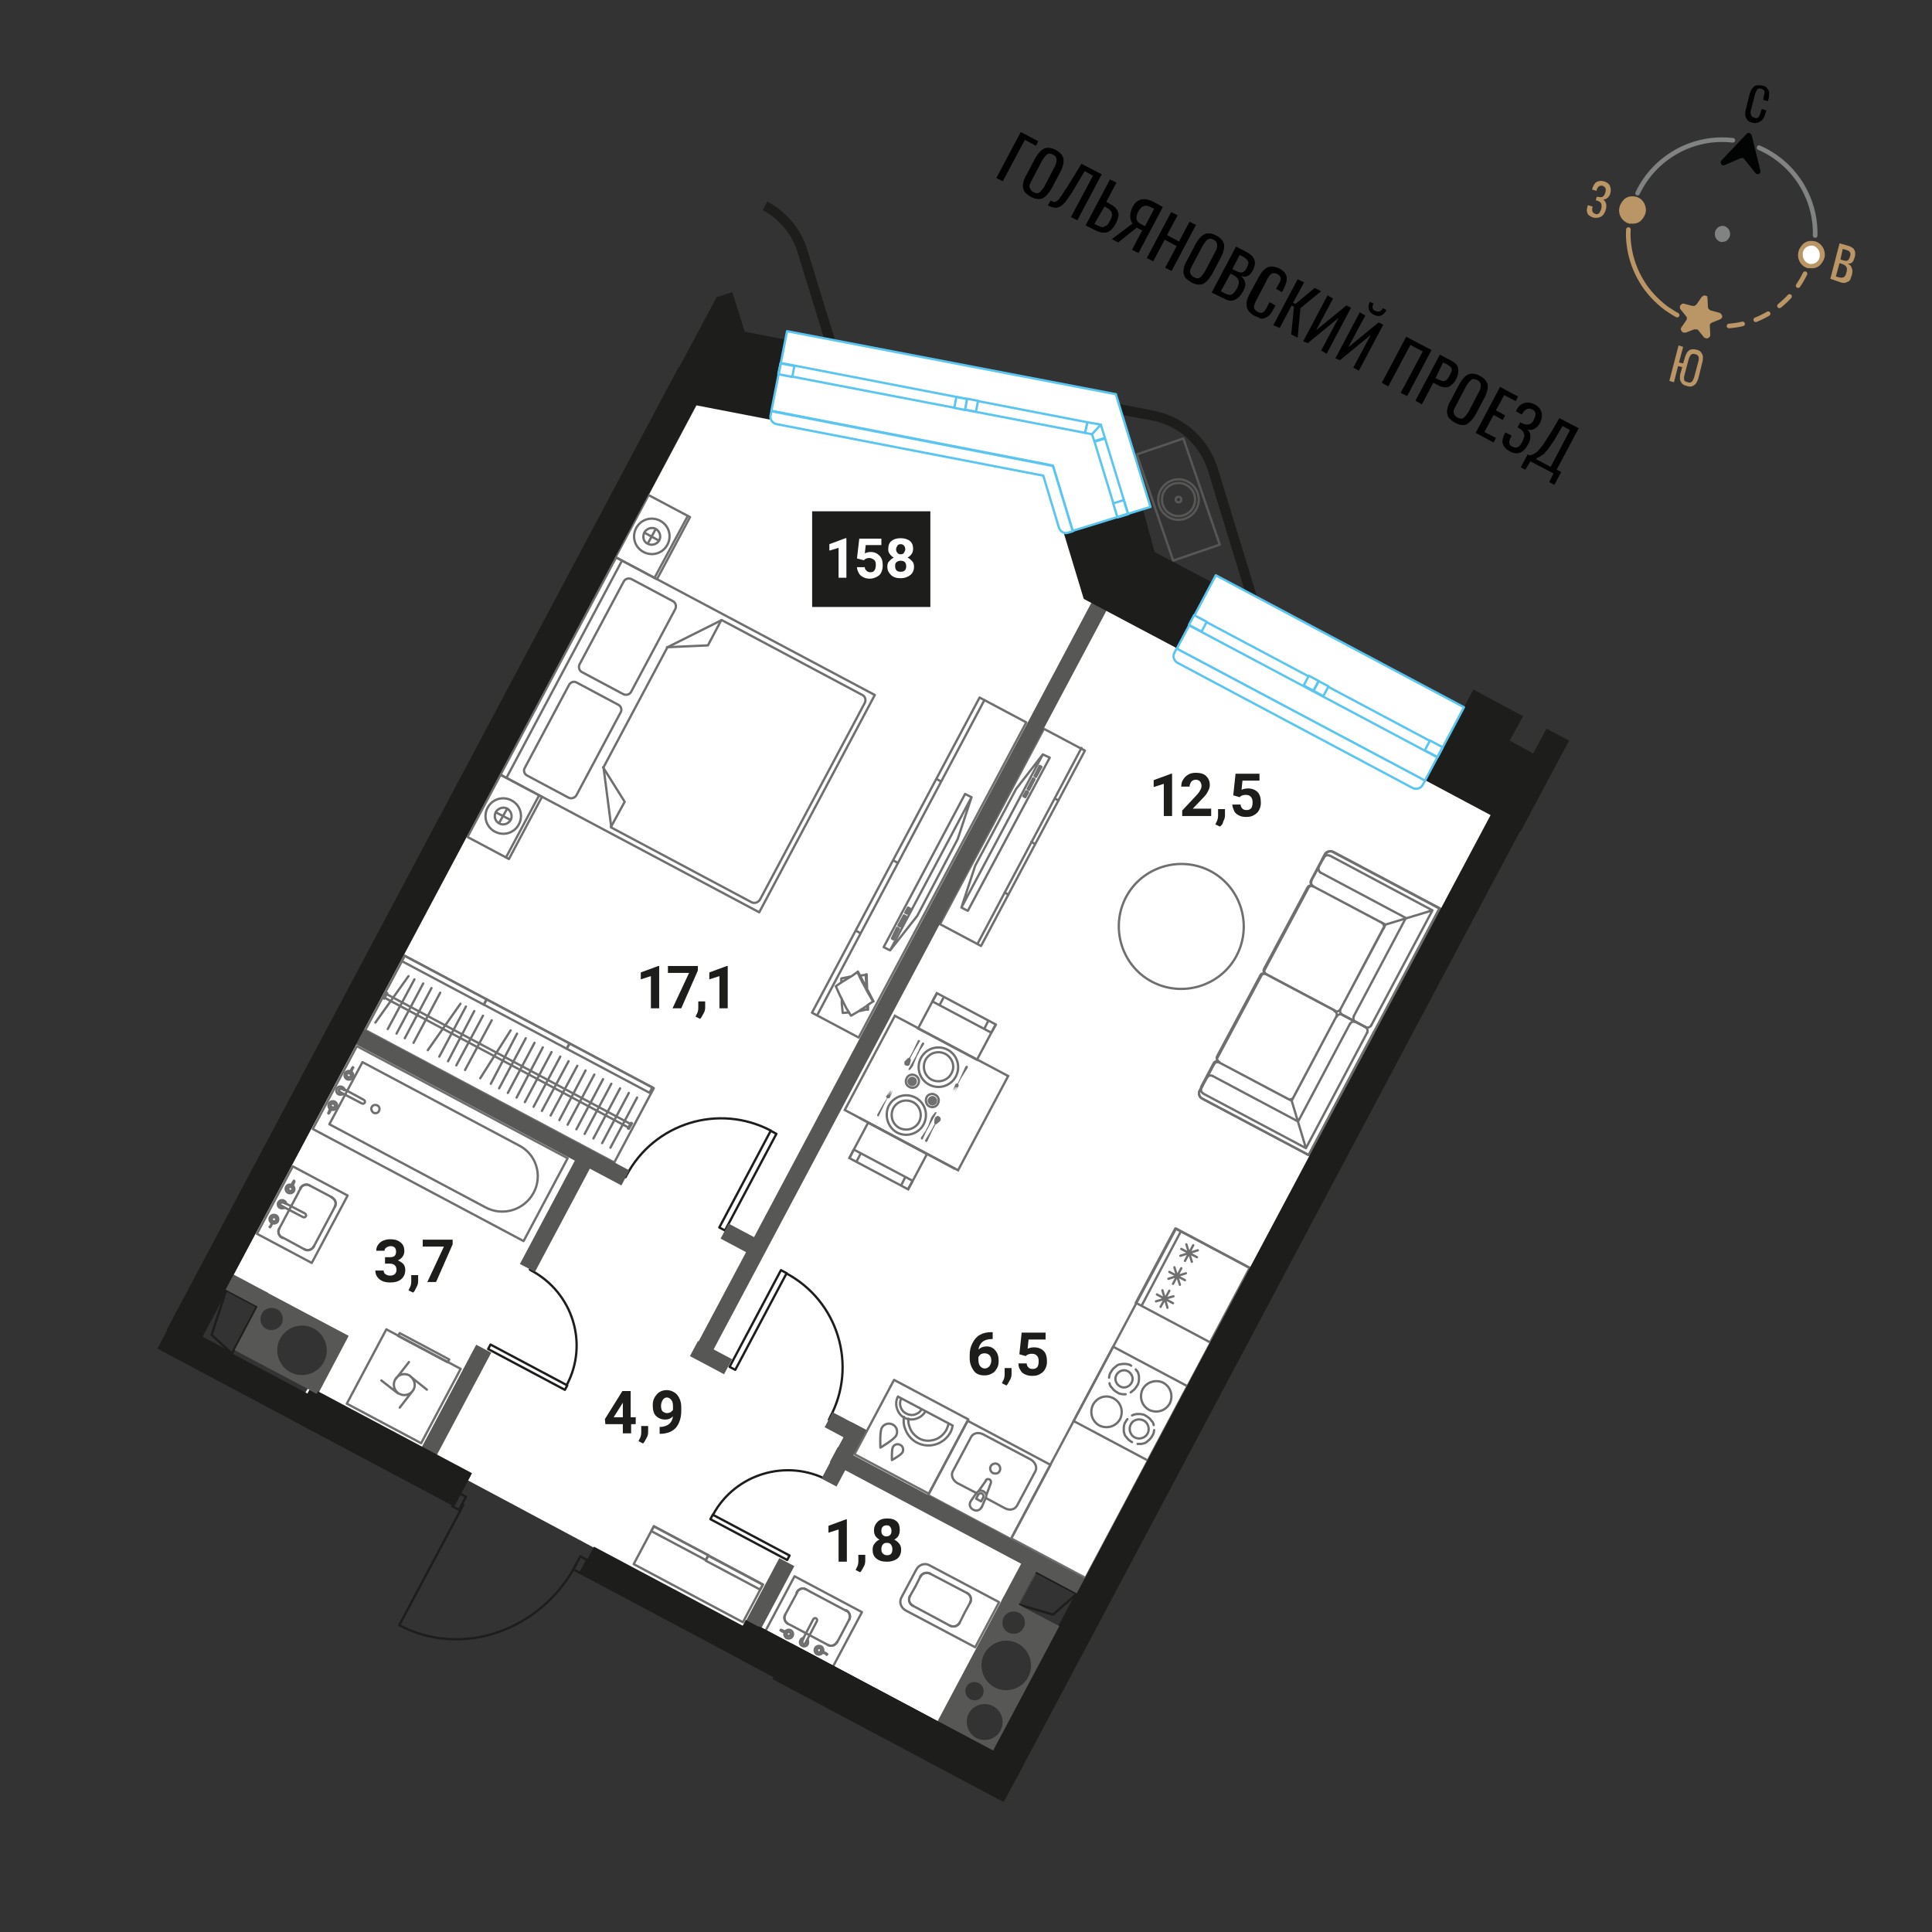<svg version="1.1" id="Layer_1" xmlns="http://www.w3.org/2000/svg" x="0" y="0" viewBox="0 0 420 420" style="enable-background:new 0 0 420 420" xml:space="preserve"><rect x="0" y="0" width="420" height="420" fill="#333333" stroke="none"/><style>.st0{fill:#fff}.st1{stroke-linecap:round;stroke-linejoin:round;stroke-miterlimit:9.998}.st1,.st2,.st3,.st4{fill:none;stroke:#706f6f;stroke-width:.5}.st2{stroke-linecap:round;stroke-linejoin:round;stroke-miterlimit:10}.st3,.st4{stroke-miterlimit:9.998}.st4{stroke-miterlimit:10}.st5{fill:#706f6f}.st10,.st7,.st8,.st9{fill:none;stroke:#1d1d1b;stroke-width:.5;stroke-linecap:round;stroke-linejoin:round;stroke-miterlimit:10}.st10,.st8,.st9{stroke-miterlimit:9.998}.st10,.st9{stroke-miterlimit:9.999}.st10{stroke-miterlimit:10.001}.st11,.st12{fill:#575756}.st12{fill-rule:evenodd;clip-rule:evenodd}.st13{fill:#1d1d1b}.st15,.st16,.st17{fill:none;stroke:#575756;stroke-width:.5;stroke-linecap:round;stroke-linejoin:round;stroke-miterlimit:10}.st16,.st17{fill:#fff;stroke:#5bc5f2}.st17{stroke-miterlimit:9.998}.st19{fill:#010000}.st22{fill:none;stroke:#818383;stroke-linecap:round;stroke-linejoin:round;stroke-miterlimit:10}.st23{fill:#ba9566}.st24{fill:#818383}</style><g id="Layer_1_00000058587529763602009350000000195210203296936358_"><path class="st0" d="m161.4 353.7-95.1-50.8 2.1-3.6 1.9-2.1 3.3-7.2-16.2-8.7L56 284l-6.9-3.7L151.8 87.4l15.6 3.2.3.8 1.1.8 58 11.2 3.4 11.2.5.8 1.2.5 4.2 13.8 19.9 10.6-.8 1.8v1l.6.9 51.5 27.3 1 .1.6-.3 1.2-2 14.4 7.6-90.2 169.6-8.9-4.7-3.9 7.3-2.8-1.4-14.4 27-42-22.4z"/><path transform="rotate(-61.997 176.889 352.483)" class="st1" d="M170.1 344.2h13.5v16.6h-13.5z"/><path class="st2" d="m172.1 353.4-.8-.4M172.1 353.4l-.8-.4M170.7 351h0M170.7 351l2.6-4.8M170.7 351l2.6-4.8M175.2 345.5h0M175.2 345.5l.9.5M175.2 345.5l.9.5M176.1 346l7.9 4.2M176.1 346l7.9 4.2M184.6 352.1h0M184.6 352.1 182 357M184.6 352.1 182 357M180 357.6h0M180 357.6l-7.9-4.2M180 357.6l-7.9-4.2M170.7 351c-.4.7-.1 1.6.6 2"/><path class="st2" d="M170.7 351c-.4.7-.1 1.6.6 2M175.2 345.5c-.7-.4-1.6-.1-2 .7"/><path class="st2" d="M175.2 345.5c-.7-.4-1.6-.1-2 .7M184.6 352.1c.4-.7.1-1.6-.6-2"/><path class="st2" d="M184.6 352.1c.4-.7.1-1.6-.6-2M180 357.6c.7.4 1.6.1 2-.7"/><path class="st2" d="M180 357.6c.7.4 1.6.1 2-.7M175.5 356.5l-.4.7M174.4 356.8c-.1.2 0 .5.2.6s.5 0 .6-.2M174.4 356.8h0M174.4 356.8l.3-.7"/><path class="st2" d="M174.7 356.1c-.3 0-.6.2-.7.5-.2.4-.1 1 .4 1.2.4.2 1 .1 1.2-.4.1-.3.1-.6 0-.9M175.5 356.5h0"/><path class="st2" d="m175.1 357.2 2.5-4.8c.1-.2 0-.5-.2-.6h0c-.2-.1-.5 0-.6.2l-2.5 4.8"/><path class="st2" d="M174.4 356.8c-.1.2 0 .5.2.6s.5 0 .6-.2M175.1 357.2h0M178.4 359c.1.1.2.2.4.2M177.6 358.5c-.1.2 0 .6.2.7s.5.1.6-.1M178.5 358.9c.1-.2 0-.5-.2-.6s-.6 0-.7.2M178.9 359.1c-.1-.1-.3-.1-.4-.2M178.9 359.1h0M178.9 359.1h0M178.9 359.1h0"/><path class="st2" d="M178.9 359.1c.2-.4 0-1-.4-1.2-.5-.2-1-.1-1.3.4-.2.5-.1 1 .4 1.3.4.2.9.1 1.2-.3M178.8 359.3h0"/><path class="st2" d="M177.6 358.5c-.1.2 0 .6.2.7s.5 0 .7-.2M178.5 359c.1-.2 0-.5-.2-.7-.2-.1-.5 0-.7.2M179.7 359.7s.1 0 0 0c.1-.1.1-.1 0 0M179.8 359.6h0"/><path class="st2" d="M179.8 359.6c-.2-.2-.4-.3-.7-.4l-.6-.3M178.5 358.9h0M178.4 359c.1 0 .1 0 0 0l.1-.1M178.4 359h0M178.4 359l.6.3c.2.1.5.2.7.3M179.7 359.7h0M170.6 354.9h0M170.6 354.9c-.2.4 0 1 .4 1.2.5.2 1 .1 1.3-.4.2-.5.1-1-.4-1.3-.4-.2-.9-.1-1.2.3M170.7 354.7h0M170.7 354.7h0M170.7 354.7h0"/><path class="st2" d="M171 354.9c-.1-.1-.2-.2-.4-.2M171.9 355.5c.1-.2 0-.5-.2-.7-.2-.1-.5-.1-.6.1"/><path class="st2" d="M171 355c-.1.2 0 .5.2.6s.5 0 .7-.2"/><path class="st2" d="M170.6 354.9c.1.1.3.1.4.2M171.9 355.5c.1-.2 0-.5-.2-.7-.2-.1-.5 0-.7.2"/><path class="st2" d="M171 355c-.1.2 0 .6.2.7s.5 0 .7-.2M169.7 354.4h0"/><path class="st2" d="M169.7 354.4c.2.2.4.3.7.4l.6.3M171 355h0M171 354.9s0 .1 0 0c0 .1-.1.1-.1.1M171 354.9h0M171 354.9c-.2-.1-.4-.2-.5-.3-.2-.1-.5-.2-.7-.3M169.8 354.3h0M169.8 354.3s-.1 0 0 0c-.1 0-.1.1 0 0"/><path transform="rotate(-61.997 65.712 264.04)" class="st1" d="M57.4 257.3H74v13.5H57.4z"/><path class="st2" d="m64.9 259.1.5-.8M64.9 259.1l.5-.8M67.3 257.7h0M67.3 257.7l4.9 2.6M67.3 257.7l4.9 2.6M72.8 262.3h0M72.8 262.3l-.4.8M72.8 262.3l-.4.8M72.4 263.1l-4.2 7.9M72.4 263.1l-4.2 7.9M66.2 271.6h0M66.2 271.6l-4.8-2.6M66.2 271.6l-4.8-2.6M60.7 267.1h0M60.7 267.1l4.2-7.9M60.7 267.1l4.2-7.9M67.3 257.7c-.7-.4-1.6-.1-2 .6"/><path class="st2" d="M67.3 257.7c-.7-.4-1.6-.1-2 .6M72.8 262.3c.4-.7.1-1.6-.7-2"/><path class="st2" d="M72.8 262.3c.4-.7.1-1.6-.7-2M66.2 271.6c.7.4 1.6.1 2-.6"/><path class="st2" d="M66.2 271.6c.7.4 1.6.1 2-.6M60.7 267.1c-.4.7-.1 1.6.7 2"/><path class="st2" d="M60.7 267.1c-.4.7-.1 1.6.7 2M61.8 262.5l-.7-.4M61.5 261.4c-.2-.1-.5 0-.6.2s0 .5.2.6M61.5 261.4h0M61.5 261.4l.7.3"/><path class="st2" d="M62.2 261.7c0-.3-.2-.6-.5-.7-.4-.2-.9-.1-1.2.4-.2.4-.1 1 .4 1.2.3.1.6.1.9 0M61.8 262.5h0"/><path class="st2" d="m61.1 262.1 4.8 2.5c.2.1.5 0 .6-.2h0c.1-.2 0-.5-.2-.6l-4.8-2.5"/><path class="st2" d="M61.5 261.4c-.2-.1-.5 0-.6.2s0 .5.2.6M61.1 262.1h0M59.3 265.5c-.1.1-.2.2-.2.4M59.8 264.6c-.2-.1-.6 0-.7.2-.1.2-.1.5.1.6M59.4 265.5c.2.1.5 0 .6-.2s0-.6-.2-.7"/><path class="st2" d="M59.2 265.9c.1-.1.1-.3.2-.4M59.2 265.9h0M59.2 265.9h0M59.2 265.9h0"/><path class="st2" d="M59.2 265.9c.4.2 1 0 1.2-.4.2-.5.1-1-.4-1.3-.5-.2-1-.1-1.3.4-.2.4-.1.9.3 1.2M59.1 265.8h0"/><path class="st2" d="M59.8 264.6c-.2-.1-.6 0-.7.2-.1.2 0 .5.2.7M59.4 265.5c.2.1.5 0 .7-.2.1-.2 0-.5-.2-.7M58.6 266.7s.1.1 0 0c.1.1.1.1 0 0M58.7 266.8h0M58.7 266.8c.2-.2.3-.4.4-.7l.3-.6M59.4 265.5h0M59.3 265.5h0l.1.1M59.3 265.5h0M59.3 265.5l-.3.6c-.1.2-.2.5-.3.7M58.6 266.7h0M63.4 257.6h0M63.4 257.6c-.4-.2-1 0-1.2.4-.2.5-.1 1 .4 1.3.5.2 1 .1 1.3-.4.2-.4.1-.9-.3-1.2M63.6 257.7h0M63.6 257.7h0M63.6 257.7h0"/><path class="st2" d="M63.4 258.1c.1-.1.2-.2.2-.4M62.9 258.9c.2.1.5 0 .7-.2.1-.2.1-.5-.1-.6M63.3 258c-.2-.1-.5 0-.6.2s0 .5.2.7"/><path class="st2" d="M63.4 257.6c-.1.1-.1.3-.2.4M62.9 258.9c.2.1.5 0 .7-.2.1-.2 0-.5-.2-.7"/><path class="st2" d="M63.3 258c-.2-.1-.6 0-.7.2-.1.2 0 .5.2.7M63.9 256.7h0"/><path class="st2" d="M63.9 256.7c-.2.2-.3.4-.4.7l-.3.6M63.3 258h0M63.4 258.1c0-.1-.1-.1 0 0-.1 0-.1-.1-.1-.1M63.4 258.1h0M63.4 258.1c.1-.2.2-.4.3-.5.1-.2.2-.5.3-.7M64 256.8h0M64 256.8h0c0-.1 0-.1 0 0"/><path transform="rotate(-61.997 95.75 248.58)" class="st1" d="M85.5 222.6h20.4v51.9H85.5z"/><path class="st2" d="M116 259.3h0c2-3.7.6-8.4-3.2-10.3l-34-18.1-7.2 13.5 34 18.1c3.8 2 8.4.5 10.4-3.2z"/><path class="st2" d="M81.2 241.9c.4.2 1 .1 1.2-.4.2-.4.1-1-.4-1.2-.4-.2-1-.1-1.2.4-.2.4 0 .9.4 1.2zM74.5 237.8l-.6-.4M74.3 236.7c-.2-.1-.5 0-.6.2s0 .5.2.6M74.3 236.7h0M74.3 236.7l.6.3"/><path class="st2" d="M74.9 237c0-.3-.2-.6-.5-.7-.4-.2-1-.1-1.2.4-.2.4-.1.9.4 1.2.3.1.6.1.9 0M74.5 237.8h0"/><path class="st2" d="m73.9 237.4 4.8 2.5c.2.1.5 0 .6-.2h0c.1-.2 0-.5-.2-.6l-4.8-2.6"/><path class="st2" d="M74.3 236.7c-.2-.1-.5 0-.6.2s0 .5.2.6M73.9 237.4h0M72 240.7c-.1.1-.2.2-.2.4M72.6 239.9c-.2-.1-.6 0-.7.2s-.1.5.2.6M72.2 240.8c.2.1.5 0 .6-.2s0-.5-.2-.7M72 241.2c.1-.1.1-.3.2-.4M72 241.2h0M72 241.2h0M72 241.2h0"/><path class="st2" d="M72 241.2c.4.2 1 0 1.2-.4.2-.5.1-1-.4-1.3-.5-.2-1-.1-1.3.4-.2.4-.1.9.3 1.2M71.8 241.1h0"/><path class="st2" d="M72.6 239.9c-.2-.1-.6 0-.7.2s0 .5.2.7M72.1 240.8c.2.1.5 0 .7-.2.1-.2 0-.5-.2-.7M71.4 242h0c0 .1.1.1 0 0M71.5 242h0"/><path class="st2" d="M71.5 242c.2-.2.3-.4.4-.7l.3-.6M72.2 240.8h0M72 240.7s.1.1 0 0l.1.1M72 240.7h0M72 240.7c-.1.2-.2.4-.3.5-.1.2-.2.5-.3.7M71.4 242h0M76.2 232.9h0M76.2 232.9c-.4-.2-1 0-1.2.4-.2.5-.1 1 .4 1.3.5.2 1 .1 1.3-.4.2-.4.1-.9-.3-1.2M76.3 233h0M76.3 233h0M76.3 233h0"/><path class="st2" d="M76.1 233.4c.1-.1.2-.2.2-.4M75.6 234.2c.2.1.5 0 .7-.2.1-.2.1-.5-.1-.6"/><path class="st2" d="M76 233.3c-.2-.1-.5 0-.6.2s0 .5.2.7M76.2 232.9c-.1.1-.1.3-.2.4"/><path class="st2" d="M75.6 234.2c.2.1.5 0 .7-.2.1-.2 0-.5-.2-.7M76 233.3c-.2-.1-.6 0-.7.2s0 .5.2.7M76.7 232h0M76.7 232c-.2.2-.3.4-.4.7l-.3.6M76 233.3h0"/><path class="st2" d="M76.1 233.4c0-.1 0-.1 0 0-.1 0-.1-.1-.1-.1M76.1 233.4h0M76.1 233.4c.1-.2.2-.4.3-.5.1-.2.2-.5.3-.7M76.8 232.1h0M76.8 232.1s-.1-.1 0 0c-.1-.1-.1-.1 0 0M197.6 344.2l-1.6 3c-.6 1-.2 2.3.9 2.9l15.1 8 5.2-9.8-15.1-8c-1-.6-2.3-.2-2.9.9h0l-1.6 3h0zM209.7 350.6l-1.1 2.2M209.7 350.6l-1.1 2.2M206.5 353.4h0M206.5 353.4l-8-4.3M206.5 353.4l-8-4.3M197.8 347h0M197.8 347l1.2-2.1M197.8 347l1.2-2.1M199 344.9l1.1-2.2M199 344.9l1.1-2.2M202.2 342.1h0M202.2 342.1l8 4.2M202.2 342.1l8 4.2M210.9 348.4h0M210.9 348.4l-1.2 2.2M210.9 348.4l-1.2 2.2"/><path class="st2" d="M206.5 353.4c.8.4 1.7.1 2.1-.6"/><path class="st2" d="M206.5 353.4c.8.4 1.7.1 2.1-.6M197.8 347c-.4.8-.1 1.7.7 2.1"/><path class="st2" d="M197.8 347c-.4.8-.1 1.7.7 2.1M202.2 342.1c-.8-.4-1.7-.1-2.1.6"/><path class="st2" d="M202.2 342.1c-.8-.4-1.7-.1-2.1.6M210.9 348.4c.4-.8.1-1.7-.7-2.1"/><path class="st2" d="M210.9 348.4c.4-.8.1-1.7-.7-2.1"/><path transform="rotate(-61.997 87.769 301.338)" class="st1" d="M78.6 292.2h18.3v18.3H78.6z"/><path transform="rotate(-61.997 92.104 293.031)" class="st1" d="M91.8 286.9h.7v12.2h-.7z"/><path class="st2" d="m89.3 299.3 3.5 2.8M86.5 302.9l-3.6-2.8M89.6 302.5l-2.7 3.5M86.1 299.7l2.8-3.6M89.9 302.1c-.6 1.1-2 1.5-3.1.9s-1.5-2-.9-3.1 2-1.5 3.1-.9c1 .7 1.5 2 .9 3.1"/><path transform="rotate(-61.997 245.836 305.074)" class="st1" d="M207.7 295.9H284v18.3h-76.3z"/><path transform="rotate(-61.997 259.252 279.416)" class="st1" d="M250.1 270.3h18.3v18.3h-18.3z"/><path class="st2" d="m255 283.3-3.5-1.9M252.3 284.1l1.9-3.5M253.8 284.3l-1.1-3.8M255.1 281.8l-3.8 1.1M257.6 278.3l-3.4-1.8M255 279.1l1.8-3.4M256.5 279.3l-1.2-3.8M257.8 276.8 254 278M260.2 273.3l-3.4-1.8M257.6 274.1l1.8-3.4M259.1 274.3l-1.2-3.8M260.4 271.8l-3.8 1.2M256.7 267.7l-8.5 16.1"/><path transform="rotate(-61.997 245.747 305.126)" class="st1" d="M236.6 296h18.3v18.3h-18.3z"/><path class="st2" d="M246.9 297.7c.1.2.3.3.4.5.1.2.2.4.2.6.1.2.1.4.1.6v.6c0 .2-.1.4-.1.6-.1.2-.1.4-.3.6-.1.2-.2.4-.4.6-.1.2-.3.3-.5.5-.2.1-.3.3-.5.4M241.1 299.5c0-.2.1-.4.1-.6.1-.2.1-.4.3-.6.1-.2.2-.4.4-.6.1-.2.3-.3.5-.5.2-.1.3-.3.5-.4s.4-.2.6-.2.4-.1.6-.1h.6c.2 0 .4.1.6.1.2.1.4.1.6.3M244.7 303.1h-.6c-.2 0-.4-.1-.6-.1-.2-.1-.4-.1-.6-.3-.2-.1-.4-.2-.6-.4-.2-.1-.3-.3-.5-.5-.1-.2-.3-.3-.4-.5-.1-.2-.2-.4-.2-.6"/><path class="st2" d="M245.2 298.1c.9.5 1.3 1.6.8 2.5s-1.6 1.3-2.5.8-1.3-1.6-.8-2.5 1.6-1.3 2.5-.8zM252.9 300.6c1.6.9 2.2 2.8 1.4 4.5-.9 1.6-2.8 2.2-4.5 1.4-1.6-.9-2.2-2.8-1.4-4.5.9-1.6 2.9-2.2 4.5-1.4zM242.1 304c1.6.9 2.2 2.8 1.4 4.5-.9 1.6-2.8 2.2-4.5 1.4-1.6-.9-2.2-2.8-1.4-4.5.9-1.7 2.9-2.3 4.5-1.4zM246.1 313.5c-.2-.1-.4-.2-.6-.4-.2-.1-.3-.3-.5-.5-.1-.2-.3-.3-.4-.5-.1-.2-.2-.4-.2-.6-.1-.2-.1-.4-.1-.6v-.6c0-.2.1-.4.1-.6.1-.2.1-.4.3-.6.1-.2.2-.4.4-.6M250.9 310.9c0 .2-.1.4-.1.6-.1.2-.1.4-.3.6-.1.2-.2.4-.4.6-.1.2-.3.3-.5.5-.2.1-.3.3-.5.4s-.4.2-.6.2c-.2.1-.4.1-.6.1h-.6M246.1 307.7c.2-.1.4-.2.6-.2.2-.1.4-.1.6-.1h.6c.2 0 .4.1.6.1.2.1.4.1.6.3.2.1.4.2.6.4.2.1.3.3.5.5.1.2.3.3.4.5.1.2.2.4.2.6"/><path class="st2" d="M248.6 308.8c1 .5 1.4 1.8.9 2.8s-1.8 1.4-2.8.9-1.4-1.8-.9-2.8c.5-1.1 1.8-1.4 2.8-.9z"/><path transform="rotate(-61.997 198.146 312.358)" class="st1" d="M189 303.2h18.3v18.3H189z"/><path class="st2" d="M196.5 308c-.1.8-.1 1.6.2 2.4.4 1.3 1.3 2.5 2.6 3.2s2.8.8 4.1.4 2.5-1.3 3.2-2.6c.3-.5.4-1 .5-1.5l-11.9-6.3c-.4.8-.5 1.7-.2 2.6s.8 1.6 1.6 2 1.7.5 2.6.2 1.5-.8 2-1.6"/><path class="st2" d="M197.5 308.4c-.1.6 0 1.2.2 1.7.3 1.1 1.1 2 2.1 2.6 1.1.6 2.2.6 3.3.3 1.1-.3 2-1.1 2.6-2.1.2-.4.4-.9.5-1.4M195.9 304.1c-.3.6-.3 1.2-.1 1.8.2.6.6 1.1 1.2 1.4.6.3 1.3.4 1.9.2.6-.2 1.1-.5 1.4-1.1M194.8 312.1c.5-.9.1-2-.7-2.4-.9-.5-2-.1-2.4.7-.5.9-.3 4.3-.3 4.3s2.9-1.7 3.4-2.6zM196.2 315.7c.3-.6.1-1.3-.5-1.6-.6-.3-1.3-.1-1.6.5s-.2 2.8-.2 2.8 2-1.1 2.3-1.7z"/><path transform="rotate(-61.997 215.08 321.708)" class="st1" d="M205.9 311.5h18.3v20.4h-18.3z"/><path class="st2" d="m214.4 325.7 4.1 2.2c1 .5 2.1.3 2.6-.6l4-7.5c.4-.8 0-1.9-1-2.5l-10.4-5.5c-1-.5-2.1-.3-2.6.6l-4 7.5c-.4.8 0 1.9 1 2.5l4.2 2.2"/><path class="st2" d="M217.3 319.8c.3-.5.1-1.2-.4-1.5s-1.2-.1-1.5.4-.1 1.2.4 1.5c.6.3 1.3.1 1.5-.4zM211 326.4h0M211 326.4c-.4.7-.1 1.5.6 1.8.7.4 1.5.1 1.8-.6M214.3 325.6l-.9 2.1M214.3 325.6h0M214.3 325.6c.1-.2.1-.4.1-.5M215.4 322.4l-1 2.7M215.4 322.4h0M215.4 322.4c.1-.3 0-.6-.3-.8-.3-.1-.6-.1-.8.2M212.7 324.2l1.7-2.4M212.7 324.2h0M212.7 324.2c-.2.1-.3.2-.4.4M211 326.4l1.3-1.9M213.3 326.4l.4-.8M212.6 325l-.4.8M212.2 325.8l1.1.6M213.7 325.6c.2-.3.1-.7-.2-.9-.3-.2-.7 0-.9.3M214.4 325.1c0-.4-.3-.7-.6-.9-.3-.2-.8-.2-1.1 0"/><path transform="rotate(-61.997 110.756 230.231)" class="st1" d="M101.6 199.6h18.3v61.3h-18.3z"/><path transform="rotate(-61.997 96.501 213.008)" class="st1" d="M95.8 202.8h1.3v20.4h-1.3z"/><path transform="rotate(-61.997 114.545 222.65)" class="st1" d="M113.9 212.4h1.3v20.4h-1.3z"/><path transform="rotate(-61.997 132.52 232.238)" class="st1" d="M131.9 222h1.3v20.4h-1.3z"/><path class="st2" d="m137.4 244.2-.7 1.2-.2-.1.7-1.2zM84.2 215.9l-.7 1.2-.1-.1.6-1.2zM84.2 216.2l52.8 28.1M83.8 217l52.8 28.1M81.6 222.3l7.2-10.1M84.3 223.7l5.8-10.8M86.2 224.7l5.8-10.9M88 225.7l5.8-10.9M89.9 226.7l5.8-10.9M93 228.3l7.1-10.1M95.5 229.7l5.8-10.9M97.4 230.7l5.7-10.9M99.2 231.6l5.8-10.8M101.1 232.6l5.8-10.8M104.4 234.4 111 224M106.7 235.6l5.7-10.9M108.5 236.6l5.8-10.9M110.4 237.6l5.8-10.9M112.3 238.6l5.7-10.9M114.1 239.6l5.8-10.9M116 240.6l5.8-10.9M117.8 241.5l5.8-10.8M119.7 242.5l5.8-10.8M121.6 243.5l5.7-10.8M123.4 244.5l5.8-10.9M125.3 245.5l5.8-10.9M127.1 246.5l5.8-10.9M129 247.5l5.8-10.9M130.9 248.5l5.8-10.9M132.7 249.5l5.8-10.9"/><path transform="rotate(-61.997 109.73 177.615)" class="st1" d="M102.1 172.5h15.3v10.2h-15.3z"/><path transform="rotate(-61.997 141.906 116.822)" class="st1" d="M134.3 111.7h15.3v10.2h-15.3z"/><path transform="rotate(-61.997 149.472 159.713)" class="st1" d="M122.7 127.9h53.5v63.7h-53.5z"/><path class="st2" d="m146.3 130.7-9-4.8c-.6-.3-1.4-.1-1.7.5l-9.6 18c-.3.6-.1 1.4.5 1.7l9 4.8c.6.3 1.4.1 1.7-.5l9.6-18c.3-.6.1-1.4-.5-1.7zM123.6 173.4l-9-4.8c-.6-.3-.9-1.1-.5-1.7l9.6-18c.3-.6 1.1-.9 1.7-.5l9 4.8c.6.3.9 1.1.5 1.7l-9.6 18c-.4.6-1.1.8-1.7.5zM165.2 195.6l22.8-42.8c.3-.6.1-1.4-.5-1.7l-30.6-16.3-11.8 5.9-13.9 26.1 1.7 13.1 30.6 16.3c.6.2 1.3 0 1.7-.6z"/><path class="st2" d="m132.8 179.8 3-5.5-4.7-7.5M156.8 134.8l-2.9 5.5-8.9.4M149.5 112.2l-7.2 13.4M117.2 172.9l-7.2 13.5M107.6 180.8c1.9 1 4.2.3 5.2-1.6 1-1.9.3-4.2-1.6-5.2s-4.2-.3-5.2 1.6c-1 1.9-.3 4.2 1.6 5.2z"/><path class="st2" d="M108.5 179c.9.5 2 .1 2.5-.7.5-.9.1-2-.7-2.5-.9-.5-2-.1-2.5.7-.5.9-.2 2 .7 2.5zM107.8 176.6l3.1 1.6M110.2 175.9l-1.7 3M139.9 120c1.9 1 4.2.3 5.2-1.6s.3-4.2-1.6-5.2c-1.9-1-4.2-.3-5.2 1.6-1 1.9-.3 4.2 1.6 5.2z"/><path class="st2" d="M140.8 118.2c.9.5 2 .1 2.5-.7.5-.9.1-2-.7-2.5-.9-.5-2-.1-2.5.7-.5 1-.2 2.1.7 2.5zM140.1 115.8l3.1 1.7M142.5 115.1l-1.7 3.1M110.1 169.1l25.1-47.2"/><path transform="rotate(-61.997 220.117 182.085)" class="st1" d="M196.1 177h48.1v10.1h-48.1z"/><path class="st2" d="m212.6 205 22.5-42.4M224.2 183l.8.5M218.4 194l.8.5M229.3 173.6l.8.4M220.9 171.5l-8.9 16.7h0l-3 9.1 1.4.7 17.8-33.3h0l-1.5-.7zM226.4 166.7l-1.2 2.2M225.2 168.9l-.3-.2M224.9 168.7l1.1-2.2M226 166.5l.4.2M224.9 169.4l-1.2 2.3M223.7 171.7l-.3-.2M223.4 171.5l1.2-2.3M224.6 169.2l.3.2M223.5 172.2l-.6 1.1M222.9 173.3l-.4-.2M222.5 173.1l.6-1.1M223.1 172l.4.2M209 197.3l17.7-33.3"/><path transform="rotate(-61.997 199.844 188.564)" class="st1" d="M161 182.8h77.6v11.5H161z"/><path class="st2" d="m214 152.2-36.3 68.4M195.2 187.6l-.9-.5M204.6 169.9l-.9-.5M187.1 202.9l-.9-.5M182.9 212.7h0M182.9 212.7h.1M188 212l.1-.1M188.4 215.1v-.1M188.3 214.6v-1.5M188.1 211.9h0M188.1 211.9h0M188.7 219.4h-.1M188.6 219.4h0M188.6 218.9l-.1-.3M188.4 215.1h0M188.4 214.7l-.1-2.3M188.2 211.9h0M188.6 219.4v.1M188.6 219.4h0M188.4 215.1h0M188.3 214.6V213M188.2 211.9h0M188.6 219.5h.1M188.7 219.5v-.1M188.7 219.5v-1M188.6 215.4h-.1M188.5 215l-.1-3.2M188.7 219.4h0M188.7 219.4v-.9M188.5 215.4h0M188.5 214.9l-.1-3M188.7 219.4l-.1-.9M188.5 215.3h0M188.4 214.8l-.1-2.9M188.3 211.9h-.1M188.2 211.9h.1M188.3 211.9v-.1M188.4 211.8v.1M188.4 211.9h-.1M188.6 219.4l-1.3.3M188.6 219.4l-.1-.8M187.3 219.7l-.5.1M184.6 220.1l-1.4.1M183.2 220.2l-.2-2M183 218.2v-1.1M182.9 213.6v-.9M182.9 212.7l1.5-.3M184.4 212.4l.4-.1M187 212.1l1.2-.2M188.2 211.9l.1 1.9M188.3 213.8v.8M188.3 215h0M189.2 216.6l-2.3-4.2M186.3 211.4h0M186.3 211.4h0M181.7 214.4h0M181.7 214.4h.1M186.2 211.5l.1-.1M189.8 217.7h-.1M189.8 217.7v-.1M189.8 217.7h0M189.5 217.2l-2.8-5.4M186.4 211.3h0M189.7 217.7h.1M189.7 217.7h0M189.3 216.8l-2.4-4.6M186.4 211.4h0M189.8 217.7h.1M189.9 217.7h0M189.9 217.7l-3.4-6.5M189.9 217.7l-.1-.1M189.9 217.7l-3.4-6.5M189.8 217.6l-3.3-6.3M186.4 211.3v.1M186.4 211.3h.1M186.4 211.4v-.1M186.4 211.3l.1-.1M186.5 211.2h0M186.5 211.2v.1M189.8 217.7l-1.2.8M189.8 217.7l-1-1.7M188.7 218.5l-2.3 1.5M186.4 220l-1.4.8M185 220.8l-1-1.6M184 219.2l-1.5-3M182.5 216.2l-.8-1.8M181.7 214.4l1.3-.9M183 213.5l2.3-1.4M185.3 212.1l1.1-.8M186.4 211.3l.8 1.7M187.2 213l1.6 3M199.4 199.1l8.8-16.7h0l3-9.1-1.4-.7-17.7 33.3h0l1.4.7zM193.9 204l1.1-2.3M195 201.7l.4.2M195.4 201.9l-1.2 2.3M194.2 204.2l-.3-.2M195.3 201.2l1.2-2.2M196.5 199l.4.2M196.9 199.2l-1.2 2.2M195.7 201.4l-.4-.2M196.8 198.4l.6-1.1M197.4 197.3l.4.2M197.8 197.5l-.6 1.1M197.2 198.6l-.4-.2M211.2 173.3l-17.7 33.3"/><path transform="rotate(-61.997 201.373 237.626)" class="st3" d="M189.8 223.7H213v27.9h-23.2z"/><path class="st4" d="M207.6 254.1 186.8 243"/><path transform="rotate(-61.997 193.034 251.314)" class="st3" d="M188.7 244.1h8.7v14.5h-8.7z"/><path class="st4" d="m185.6 249.9 12.8 6.8M184.7 251.7l.9-1.8M198.4 256.7l-1 1.8"/><path transform="rotate(-61.997 208.03 223.172)" class="st3" d="M203.7 215.9h8.7v14.5h-8.7z"/><path class="st4" d="m215.5 224.5-12.8-6.8M216.5 222.7l-1 1.8M202.7 217.7l1-1.8M195.9 257.7l.9-1.8M186.2 252.5l.9-1.7M213.9 223.8l.9-1.8M204.2 218.6l.9-1.7"/><path class="st5" d="M210.4 231.8V232.1l-1.4 2.2-.7 1.3.1.3v.2l-.8 1.3.5-1-.1-.1-.6 1 .5-1h-.1l-.5.9.4-1-.6.9.6-1.4.1-.1.4-.1.6-1.3 1.1-2.4h.1v-.1H210.3l.1.1M199.1 229.6l.4-.9.2-.3v-.1l.7-1.5v-.1.1l.1-.1h.1-.1l.1-.1h.1l.1.1h.1V227l-1.1 1.7v.1l-.5.9-.2-.1-1.6 2.8v.2H197.8v-.1h.1l.4-.5.3-.5v-.1l.7-1.7M197.6 231.6l.1-.1.1-.1v-.1l.2-.8v-.2l-.1-.2v-.1l.7-1.3 1.3-2.2h.1V226.2h-.1v-.1H199.6v.1h-.1v.1l-1.1 2.3-.7 1.3h-.1l-.1.1h-.1l-.1.1-.6.6-.1.1v.6l.1.1.1.1h.1l.1.1h.5l.1-.1M198.8 234.2c-.5-.3-1.1-.1-1.4.4-.3.5-.1 1.1.4 1.4.5.3 1.1.1 1.4-.4.3-.5.1-1.2-.4-1.4"/><path class="st2" d="M199 233.8c-.7-.4-1.6-.1-1.9.6-.4.7-.1 1.6.6 1.9.7.4 1.6.1 1.9-.6.4-.7.1-1.5-.6-1.9M205.5 229.1c-1.6-.8-3.5-.2-4.3 1.3-.8 1.6-.2 3.5 1.3 4.3 1.6.8 3.5.2 4.3-1.3.9-1.5.3-3.4-1.3-4.3"/><path class="st2" d="M206 228.2c-2.1-1.1-4.7-.3-5.8 1.8s-.3 4.7 1.8 5.8 4.7.3 5.8-1.8c1.1-2.1.3-4.7-1.8-5.8"/><path class="st5" d="M190.7 242.6V242.3l1.3-2.3.8-1.2v-.1l-.2-.3v-.1h.1l.8-1.3-.5 1h.1l.5-.9h.1l-.5 1 .6-.9-.4 1 .6-1v.1l-.6 1.4h-.1l-.4.1-.7 1.4-1.1 2.3v.1h-.1v.1h-.2v-.1h-.1M202 244.8l-.5.9-.1.2-.1.2-.7 1.5h.1-.1v.1H200.3l-.1-.1V247.3l1.1-1.6v-.1l.5-.9.2.1 1.6-2.9v-.1h-.4v.1l-.4.5-.3.4-.1.2-.6 1.7M203.5 242.8h-.1l-.1.1v.1l-.1.1-.1.7v.4l.1.1-.7 1.3-1.4 2.3v.2l.1.1h.1v.1h.1v-.1h.1l.1-.1 1.1-2.4.7-1.3h.2l.1-.1.1-.1.6-.5v-.1l.1-.1v-.4l-.1-.1v-.1l-.1-.1-.1-.1h-.1l-.1-.1H203.7l-.1.1-.1.1M202.2 240.2c.5.3 1.1.1 1.4-.4.3-.5.1-1.1-.4-1.4-.5-.3-1.1-.1-1.4.4-.3.5-.1 1.1.4 1.4"/><path class="st2" d="M202 240.5c.7.4 1.6.1 1.9-.6.4-.7.1-1.6-.6-1.9-.7-.4-1.6-.1-1.9.6-.3.7 0 1.6.6 1.9M195.5 245.2c1.6.8 3.5.2 4.3-1.3.8-1.6.2-3.5-1.3-4.3-1.6-.8-3.5-.2-4.3 1.3-.8 1.6-.2 3.5 1.3 4.3"/><path class="st2" d="M195 246.2c2.1 1.1 4.7.3 5.8-1.8s.3-4.7-1.8-5.8-4.7-.3-5.8 1.8c-1 2.1-.2 4.7 1.8 5.8M261.4 236l-.6 1.1c-.3.6-.1 1.4.5 1.7l23.2 12.3 14.2-26.8 14.2-26.8-23.2-12.3c-.6-.3-1.4-.1-1.7.5l-.6 1.1.3-.5-2.7 5.1h0c-.2.4-.1 1 .4 1.2h0c-.4-.2-1-.1-1.2.4l-9.4 17.6c-.2.4-.1.9.3 1.1h0c-.4-.2-.9-.1-1.1.3l-9.4 17.6c-.2.4-.1 1 .4 1.2h0c-.4-.2-1-.1-1.2.4h0l-2.7 5.1.3-.3zM285.1 191.4l2.7-5M285.5 192.7l14.9 7.9M300.7 201.8l-9.3 17.6M311.4 197.9 289.1 186M287.8 186.4l-2.7 5M285.5 192.7l15.7 8.3M301.2 201l-9.8 18.4M291.8 220.6l5.1 2.7M298.1 222.9l13.3-25M287.1 189.7l18.6 9.9M305.6 199.6l-11.3 21.3M301.2 201l10.2-3.1"/><path class="st2" d="M284.3 193.1c.2-.4.8-.6 1.2-.4M300.4 200.6c.4.2.6.8.4 1.2M291.4 219.4c-.2.4-.8.6-1.2.4M287.8 186.4c.2-.4.8-.6 1.2-.4"/><path class="st2" d="M285.5 192.7c-.4-.2-.6-.8-.4-1.2M291.8 220.6c-.4-.2-.6-.8-.4-1.2M298.1 222.9c-.2.4-.8.6-1.2.4M287.1 189.7c-.4-.2-.6-.8-.4-1.2M294.7 222.2c-.4-.2-.6-.8-.4-1.2M296.9 223.3l-5.1-2.7M290.2 219.7l-14.9-7.9c-.4-.2-.6-.7-.3-1.1l9.4-17.6M287.6 186.8l.6-1.1c.3-.6 1.1-.8 1.7-.5l23.2 12.3-14.2 26.8M263.9 231.4l-2.7 5.1M265.1 231l14.9 7.9M281.2 238.5l9.3-17.5M283.9 249.6l-22.4-11.9M261.2 236.5l2.7-5.1M265.1 231l15.7 8.3M280.8 239.3l9.7-18.3M291.8 220.6l5.1 2.7M297.2 224.5l-13.3 25.1M263.6 233.9l18.6 9.9M282.2 243.8l11.3-21.3M280.8 239.3l3.1 10.3M264.7 229.8c-.2.4-.1 1 .4 1.2M280 238.9c.4.2 1 .1 1.2-.4M290.5 221c.2-.4.1-1-.4-1.2M261.2 236.5c-.2.4-.1 1 .4 1.2"/><path class="st2" d="M265.1 231c-.4-.2-1-.1-1.2.4M291.8 220.6c-.4-.2-1-.1-1.2.4M297.2 224.5c.2-.4.1-1-.4-1.2M263.6 233.9c-.4-.2-1-.1-1.2.4M294.7 222.2c-.4-.2-1-.1-1.2.4M296.9 223.3l-5.1-2.7M290.2 219.7l-14.9-7.9c-.4-.2-.9-.1-1.1.3l-9.4 17.6M261.4 236l-.6 1.1c-.3.6-.1 1.4.5 1.7l23.2 12.3 14.2-26.8M268.8 207.8c-3.5 6.6-11.8 9.1-18.4 5.6s-9.1-11.8-5.6-18.4c3.5-6.6 11.8-9.1 18.4-5.6 6.6 3.5 9.1 11.8 5.6 18.4z"/><path transform="rotate(-61.997 159.597 341.883)" class="st1" d="M159 335.2h1.2v13.4H159z"/><path transform="rotate(-61.997 147.763 335.492)" class="st1" d="M147.2 328.8h1.2v13.4h-1.2z"/><path transform="rotate(-61.997 151.824 342.271)" style="fill:none;stroke:#706f6f;stroke-width:.5;stroke-linecap:round;stroke-linejoin:round;stroke-miterlimit:9.999" d="M147.2 328.8h9.3v26.9h-9.3z"/><path class="st7" d="m50.5 294.3-4.5-4.1 3.2-9.8" id="LWPOLYLINE_1005_"/><path transform="rotate(-61.997 49.762 287.383)" class="st8" d="M44 283.6h11.6v7.6H44z" id="LWPOLYLINE_1004_"/><path class="st7" d="m234.3 346.3-5.4 4.7-7.5-2.2" id="LWPOLYLINE_1001_"/><path transform="rotate(-61.997 227.678 347.745)" class="st8" d="M223.6 342.6h8.2v10.2h-8.2z" id="LWPOLYLINE_1000_"/><path class="st7" d="M125.2 340.2c-7.7 14.4-24.9 20.3-38.4 13.1l13.9-26.1" id="ARC_366_"/><path transform="rotate(-61.997 126.12 340.11)" class="st8" d="M124.5 339.3h3.2v1.7h-3.2z"/><path transform="rotate(-61.997 99.84 326.385)" class="st8" d="M98.2 325.5h3.2v1.7h-3.2z"/><path class="st7" d="M136 255.9c.1-.1.1-.3.2-.4 6-11.3 20-15.7 31.4-9.7" id="ARC_351_"/><path transform="rotate(-61.997 162.557 256.7)" class="st9" d="M150.7 256h23.8v1.4h-23.8z" id="LWPOLYLINE_952_"/><path class="st7" d="M180.2 308.6c.1-.1.2-.3.2-.4 6.1-11.3 1.8-25.4-9.5-31.4" id="ARC_348_"/><path transform="rotate(-62.005 164.85 286.923)" class="st10" d="M152.9 286.2h23.8v1.4h-23.8z" id="LWPOLYLINE_949_"/><path class="st7" d="M115.2 276c.1.1.2.1.3.2 9 4.8 12.5 15.9 7.7 24.9" id="ARC_331_"/><path transform="rotate(-61.997 114.706 297.26)" class="st9" d="M114.2 287.8h1.1v18.9h-1.1z" id="LWPOLYLINE_903_"/><path class="st7" d="M180.3 322c-.1-.1-.2-.1-.3-.2-9-4.8-20.2-1.4-25 7.5" id="ARC_329_"/><path transform="rotate(-62.005 163.007 334.237)" class="st10" d="M162.5 324.8h1.1v18.9h-1.1z" id="LWPOLYLINE_901_"/><path class="st11" d="M57.7 280.8 51 293.5l18.1 9.6 6.7-12.7-18.1-9.6zm.2 8.1c-1.2-.6-1.6-2.1-1-3.3.6-1.2 2.1-1.6 3.3-1s1.6 2.1 1 3.3c-.7 1.1-2.1 1.6-3.3 1zm5.2 9.4c-2.6-1.4-3.6-4.7-2.2-7.3 1.4-2.6 4.7-3.6 7.3-2.2s3.6 4.7 2.2 7.3c-1.4 2.6-4.7 3.6-7.3 2.2zM218.2 347.1l-14.6 27.5 12.7 6.7 14.6-27.5-12.7-6.7zm4.3 6.8c-.6 1.2-2.1 1.6-3.3 1s-1.6-2.1-1-3.3c.6-1.2 2.1-1.6 3.3-1s1.7 2.1 1 3.3zm1 10.7c-1.4 2.6-4.7 3.6-7.3 2.2s-3.6-4.7-2.2-7.3c1.4-2.6 4.7-3.6 7.3-2.2 2.6 1.4 3.6 4.7 2.2 7.3zm-12.9 7.9c1-1.9 3.4-2.6 5.3-1.6s2.6 3.4 1.6 5.3-3.4 2.6-5.3 1.6c-1.8-1-2.6-3.4-1.6-5.3zm-.5-5.8c.5-1 1.7-1.3 2.7-.8s1.3 1.7.8 2.7-1.7 1.3-2.7.8c-1-.6-1.3-1.8-.8-2.7z"/><path transform="rotate(-61.997 208.504 330.622)" class="st12" d="M206.6 299.8h3.7v61.6h-3.7z"/><path transform="rotate(-61.997 221.684 344.448)" class="st12" d="M216.6 342.6h10.2v3.7h-10.2z"/><path transform="rotate(-61.997 167.33 346.525)" class="st12" d="M159.5 344.7h15.7v3.7h-15.7z"/><path transform="rotate(-61.997 195.944 212.636)" class="st12" d="M101.9 210.8h188v3.7h-188z"/><path transform="rotate(-61.997 154.592 295.106)" class="st12" d="M152.7 290.9h3.7v8.4h-3.7z"/><path transform="rotate(-61.997 106.127 240.233)" class="st12" d="M104.3 206.4h3.7V274h-3.7z"/><path transform="rotate(-61.997 161.608 269.853)" class="st12" d="M159.8 265.2h3.7v9.3h-3.7z"/><path transform="rotate(-61.997 183.8 310.522)" class="st12" d="M181.9 306.4h3.7v8.2h-3.7z"/><path transform="rotate(-61.997 183.476 316.126)" class="st12" d="M176.5 314.3h13.9v3.7h-13.9z"/><path transform="rotate(-61.997 121.09 263.556)" class="st12" d="M107.4 261.7h27.3v3.7h-27.3z"/><path transform="rotate(-61.997 99.098 304.7)" class="st12" d="M86.1 302.8h26v3.7h-26z"/><path transform="rotate(-61.997 53.34 280.544)" class="st12" d="M51.5 275.8h3.7v9.4h-3.7z"/><path transform="rotate(-61.997 168.255 359.987)" class="st13" d="M164.2 350.9h8.1V369h-8.1z"/><path transform="rotate(-61.997 151.717 352.072)" class="st13" d="M148.4 324.7h6.7v54.7h-6.7z"/><path transform="rotate(-61.997 51.643 298.662)" class="st13" d="M48.3 280.7H55v35.9h-6.7z"/><path transform="rotate(-61.997 95.098 186.12)" class="st13" d="M-23.5 182.5h237.1v7.2H-23.5z"/><path transform="rotate(-61.997 273.395 280.285)" class="st13" d="M155.3 276.6h236.1v7.3H155.3z"/><path transform="rotate(-61.997 195.14 374.468)" class="st13" d="M190.7 346h8.8v56.9h-8.8z"/><path transform="rotate(-61.997 191.79 372.415)" class="st13" d="M187.6 340h8.3v64.8h-8.3z"/><path transform="rotate(-61.997 83.946 314.927)" class="st13" d="M79.8 296H88v37.9h-8.2z"/><path transform="rotate(-61.997 83.04 314.765)" class="st13" d="M79.2 294.9h7.6v39.7h-7.6z"/><path class="st13" d="M254.8 177.4H253v-7l-2.2.7v-1.5l3.8-1.4h.2v9.2zM263.3 177.4H257v-1.2l3-3.2c.4-.4.7-.8.9-1.2.2-.3.3-.6.3-.9 0-.4-.1-.7-.3-1-.2-.2-.5-.4-.9-.4s-.7.1-1 .4c-.2.3-.4.7-.4 1.1h-1.8c0-.6.1-1.1.4-1.5.3-.5.6-.8 1.1-1.1s1-.4 1.7-.4c.9 0 1.7.2 2.2.7s.8 1.1.8 1.9c0 .5-.1.9-.4 1.4-.2.5-.6 1-1.2 1.6l-2.1 2.2h4v1.6zM265.2 179.7l-1-.5.2-.4c.3-.5.4-1 .4-1.5v-1.4h1.5v1.3c0 .5-.1.9-.4 1.4 0 .4-.3.8-.7 1.1zM268.1 172.9l.5-4.7h5.2v1.5h-3.7l-.2 2c.4-.2.9-.3 1.4-.3.9 0 1.6.3 2.1.8s.7 1.3.7 2.3c0 .6-.1 1.1-.4 1.6-.2.5-.6.8-1.1 1.1s-1 .4-1.7.4c-.6 0-1.1-.1-1.5-.3s-.9-.5-1.1-1-.4-.9-.4-1.4h1.8c0 .4.2.7.4.9s.5.3.9.3.7-.1 1-.4c.2-.3.3-.7.3-1.3 0-.5-.1-.9-.4-1.2s-.6-.4-1.1-.4c-.4 0-.8.1-1.1.3l-.2.2-1.4-.4zM215.8 289.6v1.5h-.2c-.8 0-1.5.2-2 .6s-.8 1-.9 1.7c.5-.5 1.1-.7 1.8-.7.8 0 1.4.3 1.9.9s.7 1.3.7 2.3c0 .6-.1 1.1-.4 1.6-.3.5-.6.9-1.1 1.1-.5.3-1 .4-1.6.4-1 0-1.8-.3-2.3-1s-.9-1.6-.9-2.7v-.7c0-1 .2-1.9.6-2.6.4-.8.9-1.4 1.6-1.8.7-.4 1.5-.6 2.5-.6h.3zm-1.8 4.6c-.3 0-.6.1-.8.2-.2.2-.4.4-.5.6v.6c0 .6.1 1.1.4 1.4.2.3.6.5 1 .5s.7-.2 1-.5c.2-.3.4-.7.4-1.2s-.1-.9-.4-1.2-.7-.4-1.1-.4zM218.8 301.2l-1-.5.2-.4c.3-.5.4-1 .4-1.5v-1.4h1.5v1.3c0 .5-.1.9-.4 1.4s-.4.8-.7 1.1zM221.6 294.4l.5-4.7h5.2v1.5h-3.7l-.2 2c.4-.2.9-.3 1.4-.3.9 0 1.6.3 2.1.8s.7 1.3.7 2.3c0 .6-.1 1.1-.4 1.6-.2.5-.6.8-1.1 1.1s-1 .4-1.7.4c-.6 0-1.1-.1-1.5-.3-.5-.2-.9-.5-1.1-1-.3-.4-.4-.9-.4-1.4h1.8c0 .4.2.7.4.9.2.2.5.3.9.3s.7-.1 1-.4c.2-.3.3-.7.3-1.3 0-.5-.1-.9-.4-1.2s-.6-.4-1.1-.4c-.4 0-.8.1-1.1.3l-.2.2-1.4-.4zM184.1 339.5h-1.8v-7l-2.2.7v-1.5l3.8-1.4h.2v9.2zM187 341.8l-1-.5.2-.4c.3-.5.4-1 .4-1.5V338h1.5v1.3c0 .5-.1.9-.4 1.4s-.4.8-.7 1.1zM195.6 332.7c0 .4-.1.8-.3 1.2-.2.3-.5.6-.9.8.4.2.8.5 1.1.9s.4.8.4 1.3c0 .8-.3 1.5-.8 1.9s-1.3.7-2.3.7-1.7-.2-2.3-.7-.8-1.1-.8-1.9c0-.5.1-1 .4-1.3.3-.4.6-.7 1.1-.9-.4-.2-.7-.5-.9-.8s-.3-.7-.3-1.2c0-.8.3-1.4.8-1.9s1.2-.7 2.1-.7c.9 0 1.6.2 2.1.7s.6 1.1.6 1.9zm-1.6 4.1c0-.4-.1-.7-.3-1s-.5-.4-.9-.4-.7.1-.9.4c-.2.2-.3.6-.3 1s.1.7.3.9c.2.2.5.4.9.4s.7-.1.9-.3.3-.6.3-1zm-.2-4c0-.4-.1-.6-.3-.9s-.5-.3-.8-.3-.6.1-.8.3c-.2.2-.3.5-.3.9s.1.7.3.9c.2.2.5.3.8.3s.6-.1.8-.3.3-.5.3-.9zM137.2 308.1h1v1.5h-1v2h-1.8v-2h-3.8l-.1-1.1 3.8-6.1h1.8v5.7h.1zm-3.8 0h2v-3.2l-.1.2-1.9 3zM139.8 313.8l-1-.5.2-.4c.3-.5.4-1 .4-1.5V310h1.5v1.3c0 .5-.1.9-.4 1.4s-.4.8-.7 1.1zM146.3 307.9c-.5.5-1 .7-1.7.7-.8 0-1.5-.3-2-.8s-.7-1.3-.7-2.3c0-.6.1-1.2.4-1.7s.6-.9 1.1-1.2c.5-.3 1-.4 1.6-.4s1.1.2 1.6.5.8.7 1.1 1.3c.3.6.4 1.2.4 2v.7c0 1.5-.4 2.7-1.1 3.6-.8.9-1.8 1.3-3.2 1.4h-.4v-1.5h.4c1.5-.2 2.3-.9 2.5-2.3zm-1.3-.7c.3 0 .5-.1.8-.2.2-.2.4-.3.5-.5v-.8c0-.6-.1-1.1-.4-1.4-.2-.3-.6-.5-.9-.5-.4 0-.7.2-.9.5s-.4.8-.4 1.3.1.9.3 1.2c.3.2.6.4 1 .4zM83.8 273.3h1c.5 0 .8-.1 1-.3s.3-.5.3-.9-.1-.7-.3-.9c-.2-.2-.5-.3-.9-.3-.3 0-.6.1-.9.3s-.4.4-.4.7h-1.8c0-.5.1-.9.4-1.3s.6-.7 1.1-.9c.5-.2 1-.3 1.5-.3 1 0 1.7.2 2.3.7.6.5.8 1.1.8 1.9 0 .4-.1.8-.4 1.2s-.6.6-1 .8c.5.2.9.5 1.2.8.3.4.4.8.4 1.3 0 .8-.3 1.5-.9 2s-1.4.7-2.4.7c-.9 0-1.7-.2-2.3-.7s-.9-1.1-.9-1.9h1.8c0 .3.1.6.4.8.3.2.6.3 1 .3s.8-.1 1-.3c.2-.2.4-.5.4-.9 0-.9-.5-1.4-1.5-1.4h-1v-1.4h.1zM89.8 281l-1-.5.2-.4c.3-.5.4-1 .4-1.5v-1.4h1.5v1.3c0 .5-.1.9-.4 1.4s-.3.8-.7 1.1zM98.4 270.5l-3.6 8.2h-1.9l3.6-7.7h-4.6v-1.5h6.5v1zM143.3 219.2h-1.8v-7l-2.2.7v-1.5l3.8-1.4h.2v9.2zM151.7 211l-3.6 8.2h-1.9l3.6-7.7h-4.6V210h6.5v1zM152.2 221.5l-1-.5.2-.4c.3-.5.4-1 .4-1.5v-1.4h1.5v1.3c0 .5-.1.9-.4 1.4s-.4.8-.7 1.1zM158.2 219.2h-1.8v-7l-2.2.7v-1.5l3.8-1.4h.2v9.2z"/><path class="st13" d="m243.9 90.2 6.5 1.2c5.8 1.1 10.4 5.3 12.2 10.9l9.3 30.4c.6 1.9 1.7 3.7 3.2 5.1l1.5-1.5c-1.2-1.2-2.1-2.6-2.6-4.2l-9.3-30.4c-2-6.4-7.3-11.1-13.8-12.4l-7.6-1.5.6 2.4z" id="LINE_233_"/><path class="st13" d="M165.8 45.7c3.6 1.9 6.4 5.2 7.6 9.2l6.3 20.5c.3.9.9 1.7 1.7 2.3l1.2-1.8c-.4-.3-.7-.7-.8-1.1l-6.3-20.5c-1.4-4.6-4.6-8.3-8.7-10.5l-1 1.9zM255.8 140.9l-20.2-10.7-4.3-14.2 17.2-5.2 2.5 9.2 12.5 6.6zM146.8 81.4l1.9 6.2 18.6 3.6 3.4-17.4-8.8-1.7-2.7-8.6-3.4 1.1zM341.1 161l-4.9-2.6-2.9 5.4-5.1-2.8 2.9-5.3-10.8-5.8-10.2 19.2-.3.5 20.8 11.1z"/><path transform="rotate(-18.933 256.142 108.614)" style="fill:none;stroke:#575756;stroke-width:.5;stroke-linecap:round;stroke-linejoin:round;stroke-miterlimit:9.999" d="M250.8 96.4h10.7v24.4h-10.7z" id="LWPOLYLINE_809_"/><path class="st15" d="M256.2 104.2c-2.4 0-4.4 2-4.4 4.4s2 4.4 4.4 4.4 4.4-2 4.4-4.4-2-4.4-4.4-4.4z" id="CIRCLE_189_"/><path class="st15" d="M256.2 105c-2 0-3.6 1.6-3.6 3.6s1.6 3.6 3.6 3.6 3.6-1.6 3.6-3.6-1.6-3.6-3.6-3.6z" id="CIRCLE_188_"/><circle class="st15" cx="256.2" cy="108.6" r=".6" id="CIRCLE_187_"/><path class="st16" d="M242.6 85.7 171.1 72l-3.4 17.3 61.2 11.9 4.3 14.2 16.9-5.2-7.5-24.4z" id="LWPOLYLINE_777_"/><path transform="rotate(-17.001 241.602 103.897)" class="st16" d="M240.4 95.3h2.4v17.2h-2.4z"/><path transform="rotate(-17.001 243.602 110.547)" class="st16" d="M242.4 109h2.4v3.1h-2.4z"/><path class="st16" d="m226.8 103.4-58-11.2c-.9-.2-1.4-1-1.3-1.8l.2-1 61.2 11.9 4.3 14.2-1 .3c-.8.3-1.7-.2-2-1.1l-3.4-11.3z" id="LWPOLYLINE_776_"/><path class="st16" d="m235.9 94.1-66.7-12.8.5-2.4 66.7 12.9z"/><path transform="rotate(-79 171.038 80.438)" class="st17" d="M169.8 78.9h2.4v3h-2.4z"/><path class="st16" d="m236.4 91.8-.5 2.3 1.5.3.5 1.5 2.3-.7-.9-2.9z"/><path transform="rotate(-79 208.887 87.73)" class="st17" d="M207.7 86.5h2.4v2.4h-2.4z"/><path transform="rotate(-79 211.2 88.088)" class="st17" d="M210 86.9h2.4v2.4H210z"/><path style="fill:none;stroke:#5bc5f2;stroke-width:.5;stroke-linecap:round;stroke-linejoin:round;stroke-miterlimit:10" d="m237.4 94.4 1.9-2.1"/><path transform="rotate(-61.997 287.078 147.386)" class="st17" d="M278 116.8h18.1v61.1H278z" id="LWPOLYLINE_745_"/><path class="st16" d="m309.8 169.7-54-28.7-.5.9c-.4.8-.1 1.8.7 2.2l51.1 27.2c.8.4 1.8.1 2.2-.7l.5-.9z" id="LWPOLYLINE_744_"/><path transform="rotate(-61.997 286.065 149.278)" class="st17" d="M284.9 118.7h2.4v61.1h-2.4z"/><path transform="rotate(-61.997 260.455 135.479)" class="st17" d="M259.2 133.9h2.4v3.1h-2.4z"/><path transform="rotate(-61.997 311.7 162.785)" class="st17" d="M310.5 161.2h2.4v3.1h-2.4z"/><path transform="rotate(-61.997 285.032 148.487)" class="st17" d="M283.8 147.3h2.4v2.4h-2.4z"/><path transform="rotate(-61.997 287.193 149.711)" class="st17" d="M286 148.5h2.4v2.4H286z"/></g><g id="Layer_2_00000064334785197141219640000008480637049312468896_"><path class="st19" d="m216.6 38.7 5.3-10 3.8 2-.5 1-2.4-1.3-4.8 9-1.4-.7zM224.1 42.8c-.5-.3-.9-.6-1.2-.9-.3-.3-.4-.7-.5-1.1-.1-.4 0-.8.1-1.3.1-.4.3-.9.6-1.4l2-3.8c.6-1 1.2-1.7 1.9-2s1.6-.2 2.5.3c1 .5 1.5 1.2 1.7 1.9.1.8-.1 1.7-.6 2.7l-2 3.8c-.6 1-1.2 1.7-1.9 2.1-.7.3-1.6.2-2.6-.3zm0-1.5c.1.2.3.3.6.5.3.1.5.2.7.2s.4 0 .6-.2c.2-.1.3-.3.5-.5.1-.2.3-.4.5-.7l2.3-4.4c.2-.3.3-.6.3-.8.1-.2.1-.4.1-.7 0-.2-.1-.4-.2-.6s-.3-.3-.6-.5c-.3-.1-.5-.2-.7-.2s-.4 0-.6.2c-.2.1-.3.3-.5.5-.1.2-.3.4-.5.7l-2.3 4.4c-.2.3-.3.6-.4.8s-.1.4-.1.7l.3.6zM227.8 44.6l.6-1c.2.1.3.1.4.2.1 0 .2.1.4.1.1 0 .3 0 .4-.1.1-.1.3-.2.4-.3.2-.1.3-.3.5-.6s.4-.5.6-.9c.2-.3.5-.8.8-1.2l3.2-5.2 4.4 2.3-5.3 10-1.4-.7 4.8-9-1.8-1-2.5 4.2c-.3.6-.7 1-.9 1.4-.3.4-.5.7-.8 1.1l-.8.8c-.3.2-.6.3-.9.4-.3.1-.6.1-.9 0-.5-.1-.8-.2-1.2-.5zM236 49l5.3-10 1.4.7-2.2 4.2.4.2c.6.3 1 .6 1.4.9.3.3.6.6.7 1 .2.4.2.8.1 1.2-.1.4-.3 1-.6 1.5-.5 1-1.2 1.6-1.9 1.8-.8.2-1.7 0-2.8-.6L236 49zm1.9-.3.5.2c.3.2.6.3.9.4.2.1.5.1.7 0s.5-.2.7-.4.4-.5.6-.9c.4-.7.5-1.2.4-1.7-.1-.4-.5-.8-1.2-1.2l-.4-.2-2.2 3.8zM241.7 52l4.5-3.4c-.3-.4-.5-1-.5-1.6s.2-1.3.5-2c1-1.8 2.5-2.2 4.6-1.1l2 1.1-5.3 10-1.4-.7 2.2-4.2-.8-.4s-.1 0-.2-.1-.1-.1-.2-.1l-4 3.2-1.4-.7zm6.7-3.1.5.3 2-3.8-.6-.3c-.6-.3-1.2-.5-1.6-.3-.5.1-.8.5-1.2 1.1-.4.7-.5 1.3-.4 1.8s.6.9 1.3 1.2zM249.3 56.1l5.3-10 1.4.7-2.3 4.3 2.6 1.4 2.3-4.3 1.4.7-5.3 10-1.4-.7 2.5-4.7-2.6-1.4-2.5 4.7-1.4-.7zM259 61.4c-.5-.3-.9-.6-1.2-.9-.3-.3-.4-.7-.5-1.1-.1-.4 0-.8.1-1.3.1-.4.3-.9.6-1.4l2-3.8c.6-1 1.2-1.7 1.9-2 .7-.3 1.6-.2 2.5.3 1 .5 1.5 1.2 1.7 1.9.1.8-.1 1.7-.6 2.7l-2 3.8c-.6 1-1.2 1.7-1.9 2.1-.8.3-1.6.2-2.6-.3zm0-1.6c.1.2.3.3.6.5.3.1.5.2.7.2s.4 0 .6-.2c.2-.1.3-.3.5-.5.1-.2.3-.4.5-.7l2.3-4.4c.2-.3.3-.6.3-.8.1-.2.1-.4.1-.7 0-.2-.1-.4-.2-.6s-.3-.3-.6-.5c-.3-.1-.5-.2-.7-.2s-.4 0-.6.2c-.2.1-.3.3-.5.5-.1.2-.3.4-.5.7l-2.3 4.4c-.2.3-.3.6-.4.8s-.1.4-.1.7.2.4.3.6zM263.4 63.6l5.3-10 2.3 1.2c.9.5 1.5 1 1.7 1.7.2.6.1 1.4-.3 2.2-.7 1.3-1.5 1.7-2.6 1.3.5.5.8 1 .9 1.5.1.6-.1 1.2-.5 1.9-.5.9-1.1 1.5-1.8 1.8-.7.3-1.5.2-2.3-.3l-2.7-1.3zm2-.3.9.5c.6.3 1.1.4 1.5.2s.7-.6 1.1-1.3c.3-.6.5-1.2.4-1.6-.1-.5-.4-.8-1-1.2l-.8-.4-2.1 3.8zm2.5-4.8.8.4c.6.3 1 .4 1.4.3.4-.1.7-.5 1-1.1.1-.2.2-.4.2-.5s.1-.3.1-.4c0-.1 0-.3-.1-.4-.1-.1-.1-.2-.2-.3l-.3-.3c-.1-.1-.3-.2-.4-.3s-.3-.2-.6-.3l-.3-.2-1.6 3.1zM272.6 68.6c-.4-.2-.7-.5-1-.8s-.4-.6-.5-.9-.1-.6-.1-1 .1-.7.2-1 .3-.7.5-1.1l1.9-3.5c.2-.4.5-.8.7-1.1s.5-.6.8-.8.6-.4.9-.4c.3-.1.6-.1 1 0s.8.2 1.2.4c.9.5 1.4 1.1 1.5 1.8s-.1 1.5-.6 2.5l-.4.8-1.3-.7.4-.7c.1-.2.1-.3.2-.4 0-.1.1-.2.2-.3s.1-.2.1-.3 0-.2.1-.3v-.3c0-.1 0-.2-.1-.3 0-.1-.1-.2-.1-.2l-.2-.2c-.1-.1-.2-.1-.3-.2-.2-.1-.4-.2-.5-.2h-.5c-.1 0-.3.1-.4.2l-.4.4c-.1.2-.2.3-.3.5-.1.2-.2.3-.3.6l-2.1 4c-.4.8-.6 1.3-.6 1.7 0 .4.3.7.8 1 .2.1.4.2.5.2h.4c.1 0 .3-.1.4-.2l.3-.3c.1-.2.2-.3.3-.5.1-.1.2-.3.3-.6l.4-.7 1.3.7-.4.7c-.2.4-.4.7-.6 1s-.4.5-.7.7-.5.3-.8.4-.6.1-.9 0c-.5-.3-.9-.4-1.3-.6zM276.8 70.7l5.3-10 1.4.7-2.4 4.4.5.3 4.2-3.5 1.4.7-4.5 3.7-.6 6.4-1.4-.7.6-6-.5-.3-2.6 4.9-1.4-.6zM283.3 74.2l5.3-10 1.2.7-3.7 6.9 6.6-5.4 1 .5-5.3 10-1.2-.7 3.8-7.1-6.7 5.5-1-.4zM290.3 77.9l5.3-10 1.2.7-3.7 6.9 6.6-5.4 1 .5-5.3 10-1.2-.7 3.8-7.1-6.7 5.5-1-.4zm8.3-9.5c-1.1-.6-1.4-1.5-.8-2.8l.8.4c-.2.4-.3.7-.2 1 .1.3.3.5.6.6s.6.2.9.1.5-.3.7-.7l.8.4c-.7 1.3-1.6 1.6-2.8 1zM300.4 83.2l5.3-10 5.5 2.9-5.3 10-1.4-.7 4.8-9-2.7-1.4-4.8 9-1.4-.8zM307.7 87.1l5.3-10 2.5 1.3c.9.5 1.4 1 1.5 1.7s0 1.5-.5 2.4c-.4.8-1 1.3-1.6 1.6-.7.2-1.4.1-2.2-.3l-1.1-.6-2.5 4.7-1.4-.8zm4.4-4.9.6.3c.6.3 1.1.4 1.4.3s.7-.5 1-1.1c.1-.3.2-.5.3-.6.1-.2.1-.3.2-.5v-.4c0-.1-.1-.2-.2-.4-.1-.1-.2-.2-.4-.3-.2-.1-.3-.2-.6-.4l-.7-.3-1.6 3.4zM316.3 91.9c-.5-.3-.9-.6-1.2-.9-.3-.3-.4-.7-.5-1.1s0-.8.1-1.3.3-.9.6-1.4l2-3.8c.6-1 1.2-1.7 1.9-2 .7-.3 1.6-.2 2.5.3 1 .5 1.5 1.2 1.7 1.9.1.8-.1 1.7-.6 2.7l-2 3.8c-.6 1-1.2 1.7-1.9 2.1s-1.6.2-2.6-.3zm0-1.6c.1.2.3.3.6.5.3.1.5.2.7.2s.4 0 .6-.2c.2-.1.3-.3.5-.5.1-.2.3-.4.5-.7l2.3-4.4c.2-.3.3-.6.3-.8.1-.2.1-.4.1-.7 0-.2-.1-.4-.2-.6s-.3-.3-.6-.5c-.3-.1-.5-.2-.7-.2s-.4 0-.6.2l-.5.5c-.1.2-.3.4-.5.7l-2.3 4.4c-.2.3-.3.6-.4.8-.1.2-.1.4-.1.7s.2.4.3.6zM320.8 94.1l5.3-10 3.9 2.1-.5 1-2.5-1.3-1.8 3.3 2 1.1-.5 1-2-1.1-2 3.7 2.5 1.3-.5 1-3.9-2.1zM328.2 98.1c-.8-.4-1.3-1-1.5-1.6-.2-.7 0-1.4.4-2.2l.2-.3 1.3.7c-.1.2-.1.3-.2.4-.2.5-.3.9-.3 1.2 0 .3.2.6.7.8.2.1.5.2.7.2s.4-.1.6-.2.3-.3.5-.5c.1-.2.3-.4.4-.7.1-.3.2-.5.3-.8.1-.2.1-.5 0-.7 0-.2-.1-.5-.3-.7-.2-.2-.4-.4-.7-.6-.1 0-.2-.1-.4-.2l.6-1.1c.2.1.3.2.4.2.6.3 1.2.4 1.6.2.4-.1.8-.5 1-1.1.5-1 .4-1.7-.4-2.1s-1.5-.1-2.1.8c0 .1-.1.2-.2.3l-1.3-.7.2-.3c.4-.8 1-1.3 1.7-1.5s1.4-.1 2.2.3c.8.4 1.3 1 1.5 1.7s.1 1.5-.3 2.3c-.3.6-.7 1-1.2 1.3s-.9.3-1.5.2c.4.4.6.9.6 1.4s-.1 1.2-.5 1.8c-1 1.9-2.4 2.4-4 1.5zM330.6 101.6l1.5-2.8.5.2c.2-.1.5-.1.6-.2.2-.1.4-.2.7-.4.3-.2.6-.5.9-.9s.7-.8 1.1-1.5c.4-.6.9-1.4 1.4-2.2l1.7-2.9 4.2 2.2-4.8 9 1 .5-1.5 2.8-1.1-.6.9-1.9-5-2.6-1.1 1.8-1-.5zm3.3-1.8 3.2 1.7 4.2-8-1.6-.9-1.3 2.2c-.3.5-.5.9-.8 1.3s-.5.7-.7 1-.4.6-.6.8c-.2.2-.4.4-.5.6s-.3.3-.5.4-.3.2-.4.3c-.1.1-.2.1-.4.2s-.3.1-.4.1c.1.2-.1.2-.2.3z"/><path d="M364.6 68.5c-.8-.4-1.6-1-2.4-1.5-2.1-1.6-4-3.6-5.3-5.8-1.4-2.3-2.3-4.8-2.7-7.4-.2-1.3-.3-2.6-.2-3.9" style="fill:none;stroke:#ba9566;stroke-linecap:round;stroke-linejoin:round;stroke-miterlimit:10"/><path d="M392.4 59.5c-1.7 3.5-4.4 6.5-7.7 8.5-3.4 2.1-7.4 3.1-11.3 2.9" style="fill:none;stroke:#ba9566;stroke-linecap:round;stroke-linejoin:round;stroke-miterlimit:10;stroke-dasharray:3,3"/><path class="st22" d="M376.7 30.5c-8.7-1-17 3.7-20.7 11.5M394.6 51.2c.2-8.2-4.6-15.8-12.2-19.1"/><path class="st23" d="M354.5 48.2c1.3.1 2.5-.9 2.6-2.3.1-1.4-.8-2.6-2.1-2.7-1.3-.1-2.5.9-2.6 2.3-.1 1.3.8 2.6 2.1 2.7z"/><path class="st23" d="M354.1 48.6c-1.3-.4-2.3-1.7-2.1-3.2.1-.8.5-1.5 1.1-2.1.6-.5 1.3-.7 2.1-.6 1.6.1 2.7 1.6 2.6 3.2-.1.8-.5 1.5-1.1 2.1-.6.5-1.3.7-2.1.6-.3.1-.4 0-.5 0zm1.1-4.8h-.3c-.5 0-.9.1-1.3.4-.4.3-.7.8-.7 1.4-.1 1.1.7 2.1 1.7 2.2.5 0 .9-.1 1.3-.4.4-.3.7-.8.7-1.4.1-1.1-.5-2-1.4-2.2z"/><path class="st24" d="M374.4 52.3c.8.1 1.5-.5 1.5-1.3.1-.8-.5-1.5-1.3-1.6s-1.5.5-1.5 1.3c0 .9.6 1.6 1.3 1.6z"/><path class="st24" d="M374.1 52.6c-.8-.2-1.4-1-1.3-1.9 0-.5.3-.9.6-1.2.3-.3.8-.4 1.2-.4.9.1 1.6 1 1.5 1.9 0 .5-.3.9-.6 1.2-.3.3-.8.4-1.2.4h-.2zm.7-2.9h-.2c-.3 0-.6.1-.8.2-.2.2-.4.5-.4.8-.1.7.4 1.2 1 1.3.3 0 .6-.1.8-.2.2-.2.4-.5.4-.8.1-.6-.2-1.1-.8-1.3z"/><path class="st0" d="M393.5 57.8c1.3.1 2.5-.9 2.6-2.3.1-1.4-.8-2.6-2.1-2.7-1.3-.1-2.5.9-2.6 2.3-.2 1.4.8 2.6 2.1 2.7z"/><path class="st23" d="M393 58.3c-1.3-.3-2.3-1.7-2.1-3.2.1-.8.5-1.5 1.1-2.1.6-.5 1.3-.7 2.1-.6 1.6.1 2.7 1.6 2.6 3.2-.1.8-.5 1.5-1.1 2.1-.6.5-1.3.7-2.1.6h-.5zm1.2-4.9h-.3c-.5 0-.9.1-1.3.4-.4.3-.7.8-.7 1.4-.1 1.1.7 2.1 1.7 2.2.5 0 .9-.1 1.3-.4.4-.3.7-.8.7-1.4.1-1.1-.6-1.9-1.4-2.2z"/><path d="m378.4 34.4-3.5 1.5c-.6.3-1.1-.5-.7-1l5.5-5.8c.3-.4.9-.2 1.1.3l1.9 7.7c.2.6-.7 1.1-1.1.5l-2.4-3c-.2-.3-.5-.3-.8-.2z" style="fill:#020303"/><path class="st23" d="m371.2 64.9.1 1.9c0 .2.1.3.2.4s.2.2.4.3l1.9.5c.1.1.3.1.4.3.1.1.1.3.2.4 0 .2 0 .3-.1.4l-.3.3-1.8.7c-.2.1-.3.2-.4.3-.1.1-.1.3-.1.5l.1 1.9c0 .2-.1.3-.1.4-.1.1-.2.2-.4.3-.1.1-.3.1-.5 0-.2 0-.3-.1-.4-.2l-1.2-1.5c-.1-.1-.2-.2-.4-.2h-.5l-1.8.7h-.5c-.1 0-.3-.1-.4-.3-.1-.1-.2-.3-.2-.4 0-.2 0-.3.1-.4l1.1-1.6c.1-.1.1-.3.1-.5s-.1-.3-.2-.4l-1.2-1.5c-.1-.1-.1-.3-.1-.4 0-.2 0-.3.1-.4l.3-.3c.1-.1.3-.1.4-.1l1.9.5h.5c.1-.1.3-.2.4-.3l1.1-1.6c.1-.1.2-.2.4-.3.1-.1.3-.1.5 0 .2 0 .3.1.4.2-.1.1 0 .3 0 .4z"/><path d="M381 26.7c-.6-.1-1-.4-1.2-.7-.2-.3-.4-.7-.4-1.1s0-.9.2-1.4l.7-2.8c.1-.5.3-1 .5-1.3.2-.4.5-.6.9-.8.4-.1.8-.1 1.4 0 .5.1.9.3 1.1.6.2.3.4.6.4.9 0 .4 0 .8-.1 1.3l-.2.6-1-.3.1-.6c.1-.3.1-.6.2-.8 0-.2 0-.4-.1-.6s-.3-.3-.6-.4c-.3-.1-.6-.1-.7 0-.2.1-.3.3-.4.5s-.2.5-.3.8l-.8 3.1c-.1.4-.2.7-.1 1 0 .2.1.4.2.6.1.1.3.2.6.3.3.1.5.1.7 0s.3-.3.4-.5.2-.5.3-.8l.2-.6 1 .3-.2.6c-.1.5-.3.9-.5 1.2-.2.3-.5.6-.8.7-.6.3-1 .3-1.5.2z" style="fill:#000100"/><path class="st23" d="M366.7 83.9c-.5-.1-.9-.3-1.1-.6-.2-.3-.4-.6-.4-1s0-.9.2-1.4l.3-1.1-.9-.2-.9 3.5-1-.3 2-7.7 1 .3-.9 3.4.9.2.3-1c.1-.5.3-.9.5-1.3.2-.3.5-.6.8-.7s.8-.1 1.2 0c.5.1.9.3 1.1.6.2.3.4.6.4 1s0 .9-.2 1.4l-.7 2.9c-.1.5-.3.9-.5 1.3-.2.3-.5.6-.8.7-.4.2-.8.2-1.3 0zm.2-.8c.3.1.5.1.7 0s.3-.2.4-.4c.1-.2.2-.4.3-.7l.9-3.4c.1-.3.1-.5.1-.8 0-.2-.1-.4-.2-.5s-.3-.3-.6-.3c-.3-.1-.5-.1-.7 0s-.3.2-.4.4c-.1.2-.2.4-.3.7l-.9 3.4c-.1.3-.1.5-.1.8 0 .2 0 .4.2.6.1 0 .3.1.6.2zM346.4 47.3c-.4-.1-.7-.3-1-.5-.2-.2-.4-.5-.4-.8-.1-.3 0-.7.1-1.1l.1-.3 1 .3v.2c-.1.3-.1.6 0 .9.1.2.3.4.6.5.2.1.4.1.6 0s.3-.2.4-.4.2-.4.3-.7c.1-.4.1-.8 0-1.1s-.4-.5-.9-.7H346.9l.2-.8H347.4c.5.1.9.1 1.1-.1.2-.2.4-.5.5-.9.1-.3.1-.6 0-.9-.1-.2-.3-.4-.6-.5-.3-.1-.6 0-.8.1-.2.2-.4.4-.5.8v.2l-1-.3.1-.3c.1-.4.3-.7.5-1s.5-.4.8-.5.7-.1 1.1 0 .8.3 1 .5c.3.2.4.5.5.9.1.3.1.7 0 1.1-.1.5-.3.8-.6 1.1-.3.2-.6.4-1 .4.2.1.4.3.5.5s.2.5.2.7c0 .3 0 .6-.1.9-.1.5-.3.8-.5 1.1s-.5.5-.8.6c-.6.2-1 .2-1.4.1zM397.9 60.6l2-7.7 1.8.5c.3.1.6.2.9.4.2.1.4.3.5.5s.2.4.2.7 0 .6-.1.9c-.1.3-.2.6-.3.8-.1.2-.3.4-.5.5s-.4.1-.7.1c.3.2.5.3.7.6.1.2.2.5.3.8 0 .3 0 .6-.1 1l-.3.9c-.1.3-.3.5-.5.6s-.5.2-.7.3c-.3 0-.6 0-.9-.1l-2.3-.8zm2.2-4.2.6.2c.3.1.6.1.7.1.2 0 .3-.1.5-.3.1-.2.2-.4.3-.7.1-.4.1-.6 0-.8s-.2-.3-.4-.4c-.2-.1-.5-.2-.9-.3l-.3-.1-.5 2.3zm-1 3.7.7.2c.5.1.8.1 1.1-.1.2-.2.4-.5.5-1 .1-.3.1-.6.1-.8s-.1-.4-.3-.6c-.2-.2-.4-.3-.7-.4l-.6-.2-.8 2.9z"/></g><path style="fill:#1d1d1b;stroke:#1d1d1b;stroke-width:.5;stroke-miterlimit:10" d="M176.8 111.4H202v20.3h-25.2z" id="LINE"/><path class="st0" d="M184 125.6h-1.7v-6.5l-2 .6v-1.4l3.5-1.3h.2v8.6zM186.3 121.4l.5-4.3h4.8v1.4h-3.4l-.2 1.8c.4-.2.8-.3 1.3-.3.8 0 1.4.3 1.9.8s.7 1.2.7 2.1c0 .6-.1 1-.3 1.5s-.6.8-1 1-.9.4-1.5.4c-.5 0-1-.1-1.4-.3s-.8-.5-1-.9-.4-.8-.4-1.3h1.7c0 .4.2.6.4.8s.5.3.8.3c.4 0 .7-.1.9-.4s.3-.7.3-1.2-.1-.9-.4-1.1-.6-.4-1-.4-.7.1-1 .3l-.2.2-1.5-.4zM198.5 119.3c0 .4-.1.8-.3 1.1s-.5.6-.9.8c.4.2.7.5 1 .8s.4.8.4 1.2c0 .8-.3 1.4-.8 1.8s-1.2.7-2.1.7-1.6-.2-2.1-.7-.8-1-.8-1.8c0-.5.1-.9.4-1.2s.6-.6 1-.8c-.4-.2-.6-.4-.9-.8s-.3-.7-.3-1.1c0-.7.2-1.3.7-1.7s1.1-.6 2-.6c.8 0 1.5.2 2 .6s.7 1 .7 1.7zm-1.5 3.8c0-.4-.1-.7-.3-.9s-.5-.3-.9-.3-.6.1-.9.3-.3.5-.3.9.1.7.3.9.5.3.9.3.7-.1.9-.3.3-.5.3-.9zm-.2-3.7c0-.3-.1-.6-.3-.8s-.4-.3-.7-.3-.6.1-.7.3-.3.5-.3.8.1.6.3.8.4.3.7.3.6-.1.7-.3.3-.5.3-.8z"/></svg>